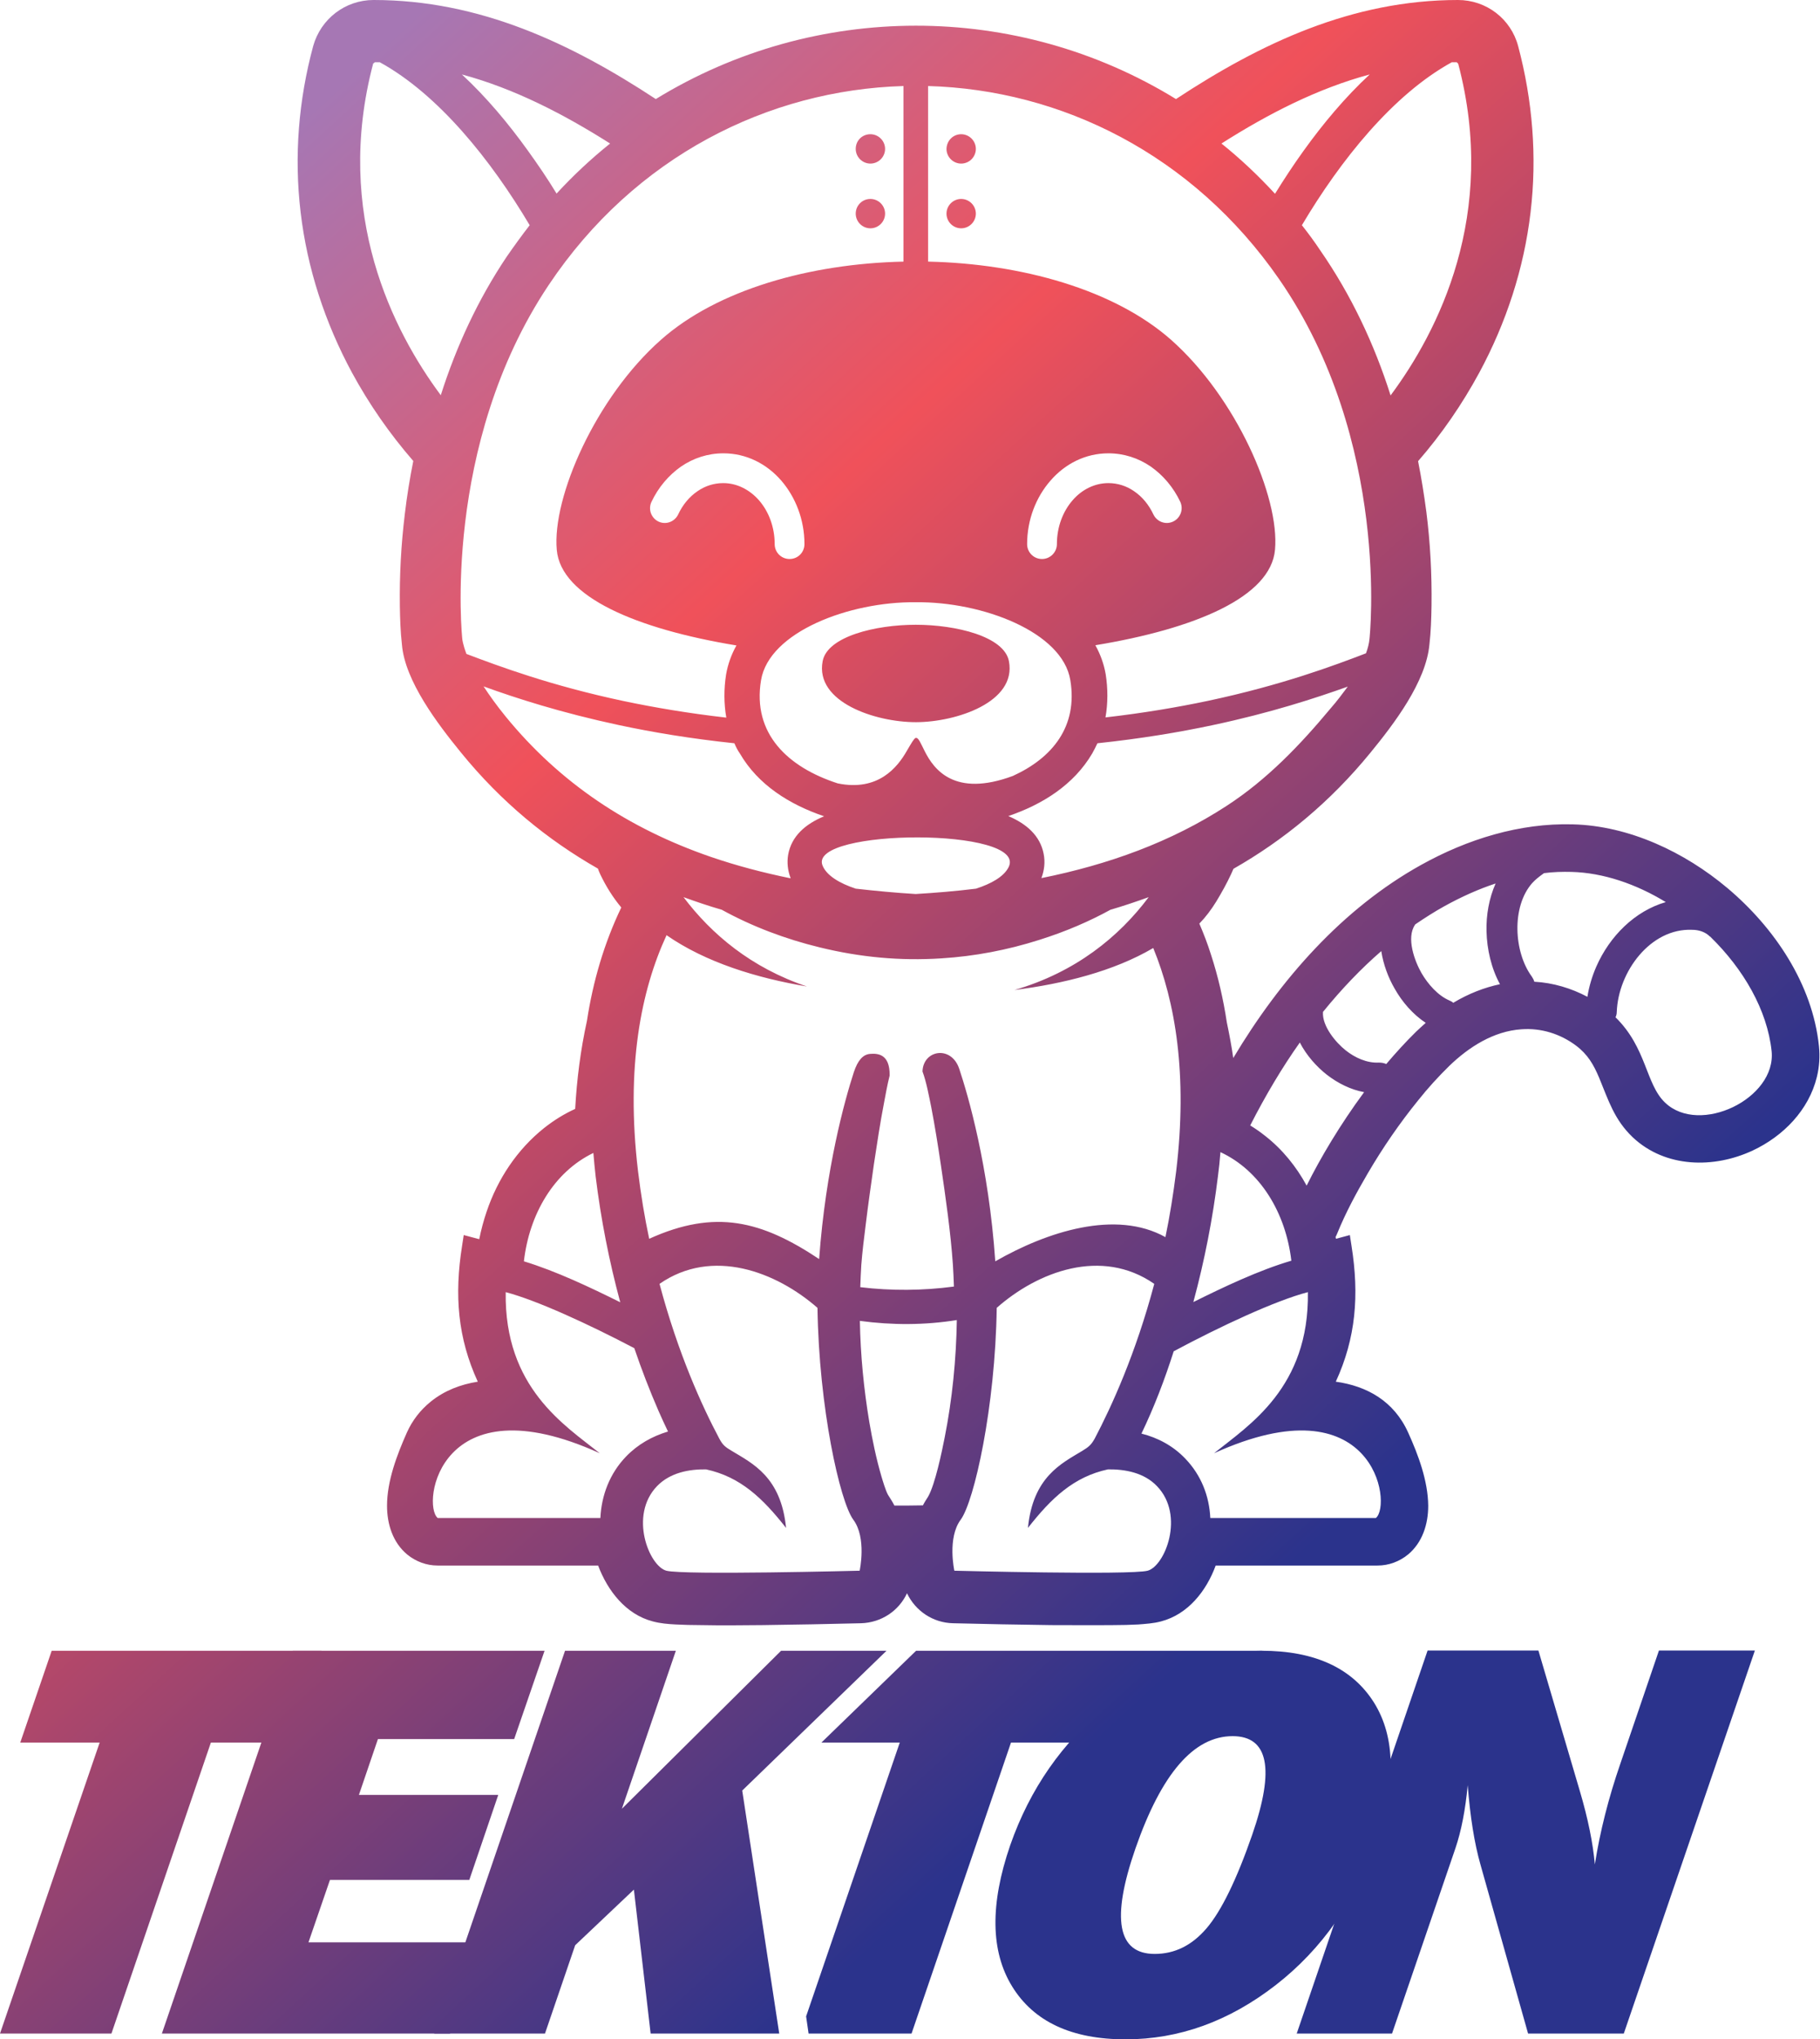 <?xml version="1.0" encoding="utf-8"?>
<!-- Generator: Adobe Illustrator 23.0.1, SVG Export Plug-In . SVG Version: 6.00 Build 0)  -->
<svg version="1.1" id="Layer_1" xmlns="http://www.w3.org/2000/svg" xmlns:xlink="http://www.w3.org/1999/xlink" x="0px" y="0px"
	 viewBox="0 0 880.3 986.1" style="enable-background:new 0 0 879.9 986.1;" xml:space="preserve">
<style type="text/css">
	.st0{fill:url(#SVGID_1_);}
	.st1{fill:url(#SVGID_2_);}
	.st2{fill-rule:evenodd;clip-rule:evenodd;fill:url(#SVGID_3_);}
	.st3{fill:url(#SVGID_4_);}
	.st4{fill-rule:evenodd;clip-rule:evenodd;fill:url(#SVGID_5_);}
	.st5{fill:url(#SVGID_6_);}
	.st6{fill:url(#SVGID_7_);}
</style>
<g>
	<g>
		<linearGradient id="SVGID_1_" gradientUnits="userSpaceOnUse" x1="-306.207" y1="472.304" x2="260.621" y2="1090.083">
			<stop  offset="0" style="stop-color:#A677B4"/>
			<stop  offset="0.363" style="stop-color:#F0515A"/>
			<stop  offset="1" style="stop-color:#2B338C"/>
		</linearGradient>
		<polygon class="st0" points="102,842.6 53.9,983.3 0,983.3 48.2,842.6 9.8,842.6 25,798.2 155.5,798.2 140.3,842.6 		"/>
		<linearGradient id="SVGID_2_" gradientUnits="userSpaceOnUse" x1="-255.671" y1="425.936" x2="311.157" y2="1043.715">
			<stop  offset="0" style="stop-color:#A677B4"/>
			<stop  offset="0.363" style="stop-color:#F0515A"/>
			<stop  offset="1" style="stop-color:#2B338C"/>
		</linearGradient>
		<polygon class="st1" points="232.8,939.2 217.7,983.3 78.3,983.3 141.6,798.2 263.4,798.2 248.7,840.9 182.8,840.9 173.6,867.9 
			241,867.9 227,909 159.6,909 149.2,939.2 		"/>
		<g>
			<linearGradient id="SVGID_3_" gradientUnits="userSpaceOnUse" x1="156.562" y1="47.701" x2="723.391" y2="665.48">
				<stop  offset="0" style="stop-color:#A677B4"/>
				<stop  offset="0.363" style="stop-color:#F0515A"/>
				<stop  offset="1" style="stop-color:#2B338C"/>
			</linearGradient>
			<path class="st2" d="M442.9,349.2v7.7 M646.2,599l6.7-1.8l0.8,5.2c3.8,23.9,2.1,44.6-7.6,65.7c15,2.1,28.1,9.3,35,24.6
				c4.9,10.8,9.6,23.4,9.7,35.4c0,8.9-2.8,17.8-9.8,23.6c-4.2,3.4-9.3,5.3-14.7,5.3H588c-4.5,12.3-13.4,23.6-26.4,27
				c-3.7,1-7.4,1.2-11.1,1.5c-4,0.2-7.9,0.3-11.8,0.3c-10.1,0.1-20.2,0-30.3,0c-15.8-0.2-31.6-0.5-47.4-0.9
				c-9.7-0.2-18.2-5.9-22.3-14.5c-4,8.6-12.5,14.2-22.2,14.5c-15.9,0.4-31.7,0.7-47.5,0.9c-10.1,0.1-20.2,0.2-30.3,0
				c-3.9,0-7.8-0.1-11.8-0.3c-3.8-0.2-7.5-0.5-11.2-1.5c-13-3.4-21.8-14.8-26.4-27h-77.6c-5.4,0-10.5-1.9-14.7-5.3
				c-7-5.8-9.8-14.7-9.8-23.6c0-12,4.8-24.6,9.6-35.4c2.6-5.8,6.5-10.9,11.6-15c6.7-5.4,14.5-8.3,22.7-9.6
				c-9.7-21.1-11.4-41.8-7.6-65.7l0.8-5.2l7.5,2c0.9-4.5,2.1-9,3.6-13.4c5.3-15.7,14.7-29.9,27.7-40.3c4.8-3.8,9.8-6.9,15.1-9.3
				c0.8-14.3,2.6-28.5,5.7-42.6c2.9-19,8.3-37.5,16.6-54.8c-4-4.8-7.4-10.2-10.2-16.1c-0.4-0.9-0.8-1.8-1.1-2.7
				c-24.4-13.9-46.8-32.2-66.3-56.2c-11-13.5-27.1-34.5-28.5-52.2c-0.7-6.2-0.9-12.4-1-18.5c-0.2-14.9,0.6-29.7,2.4-44.5
				c1-8.6,2.4-17.2,4.1-25.7c-11.4-13.1-21.4-27.5-29.7-42.8c-13-24.1-21.6-50.3-24.8-77.5c-3.2-27-1-54.2,6.1-80.4
				C155.2,9.1,167,0,180.7,0c51.2,0,95.4,20.9,136.5,47.9c76.9-47.2,174.5-47.4,251.6,0C609.8,20.9,654,0,705.2,0
				c13.7,0,25.6,9.1,29.1,22.3c7,26.3,9.2,53.5,6,80.4c-3.2,27.2-11.8,53.4-24.8,77.5c-8.3,15.3-18.2,29.7-29.6,42.8
				c1.6,8.1,2.9,16.2,4,24.5c1.9,15,2.7,30.2,2.5,45.3c-0.1,6.3-0.3,12.6-1,18.7c-1.6,18.2-17.2,38.6-28.5,52.4
				c-19.5,23.9-41.9,42.3-66.3,56.2c-0.4,0.9-0.8,1.8-1.2,2.7c-2.1,4.5-4.5,8.8-7.1,13.1c-2.4,3.9-5.1,7.5-8.2,10.7
				c2.1,4.9,4,9.8,5.6,14.9c3.5,10.7,6,21.7,7.7,32.9c1.2,5.7,2.3,11.5,3.1,17.2c22.7-38,52.9-72.3,90.9-93.4
				c22.3-12.4,47.6-20.3,73.3-19.6c27.3,0.7,54.1,13.4,74.8,30.8c22.7,19.1,41.2,46.4,44.3,76.5c0.5,4.9,0.2,9.9-1,14.8
				c-3.9,16.1-16.3,28.7-31,35.6c-18.8,8.8-42.3,8.5-58.1-6.4c-8.9-8.5-11.7-17.8-16.2-28.7c-2.7-6.4-5.5-11.3-11.2-15.6
				c-7.6-5.7-16.9-8.6-26.4-7.9c-13.5,0.9-25.5,8.6-35,17.8c-5.3,5.2-10.4,10.8-15,16.6c-9,11.1-17.1,22.9-24.3,35.2
				c-5.5,9.4-10.7,19-14.8,29.1c-0.2,0.6-0.5,1.1-0.8,1.7C646,598.3,646.1,598.7,646.2,599L646.2,599z M666.9,513.8
				c1.3,0,2.5,0.2,3.6,0.7c4.6-5.4,9.4-10.7,14.4-15.6c1.6-1.5,3.2-3,4.7-4.3c-6.2-4.1-11.4-10.1-15-16.5
				c-3.1-5.3-5.5-11.7-6.5-18.2c-9.7,8.4-19.1,18.2-28.2,29.4c-0.5,6.9,6.3,14.9,11,18.6C655.3,511.4,661.1,514.1,666.9,513.8
				L666.9,513.8z M659.8,528.1c-6.5-1.2-12.7-4.3-18-8.4c-5-3.9-9.9-9.4-13.1-15.6c-8.5,12-16.5,25.4-24,40.1
				c2.5,1.5,4.9,3.2,7.3,5.1c8.3,6.5,15,14.8,20,24C638.6,560,648.2,543.8,659.8,528.1L659.8,528.1z M782,489.3
				c0,0.9-0.2,1.8-0.6,2.6c15.2,14.9,14.5,32.3,24,41.3c16.7,15.9,53.8-2,51.5-24.9c-2.1-19.9-13.6-39.7-29.6-55.3
				c-0.1-0.1-0.2-0.2-0.3-0.2c-2.2-2.2-5.4-3.2-8.5-3.2C798.3,448.7,782.7,469.9,782,489.3L782,489.3z M767.8,482
				c0.8-5.1,2.3-10,4.3-14.6c6.5-14.8,18.7-26.9,33.6-31.2c-14.4-8.8-30.3-14.2-45.6-14.6c-4.4-0.1-8.8,0-13.3,0.6
				c-1.4,1-2.7,2-3.4,2.6c-0.8,0.7-1.6,1.4-2.3,2.2c-10.1,11.4-8.9,33.4-0.2,45.2c0.5,0.8,1,1.6,1.2,2.5
				C751.3,475.2,760.1,477.9,767.8,482L767.8,482z M725.5,475.9c-4.2-7.7-6.3-16.9-6.5-25.6c-0.2-7.8,1.2-15.9,4.4-23.1
				c-8.2,2.7-16.5,6.4-24.8,11c-4.7,2.6-9.4,5.6-14.1,8.8c0,0.1-0.1,0.1-0.1,0.2c-4.3,6.3-0.2,17.5,3.2,23.4
				c3.1,5.3,7.9,10.8,13.5,13.2c0.7,0.3,1.3,0.6,1.8,1.1C710.4,480.4,718,477.5,725.5,475.9L725.5,475.9z M421,64.9
				c3.9,0,7.1,3.2,7.1,7.1c0,3.9-3.2,7.1-7.1,7.1s-7.1-3.2-7.1-7.1C413.9,68,417,64.9,421,64.9L421,64.9z M421,96.2
				c3.9,0,7.1,3.2,7.1,7.1s-3.2,7.1-7.1,7.1s-7.1-3.2-7.1-7.1S417,96.2,421,96.2L421,96.2z M464.9,64.9c3.9,0,7.1,3.2,7.1,7.1
				c0,3.9-3.2,7.1-7.1,7.1c-3.9,0-7.1-3.2-7.1-7.1C457.9,68,461,64.9,464.9,64.9L464.9,64.9z M464.9,96.2c3.9,0,7.1,3.2,7.1,7.1
				s-3.2,7.1-7.1,7.1c-3.9,0-7.1-3.2-7.1-7.1S461,96.2,464.9,96.2L464.9,96.2z M448.9,41.6v84.9c45.4,1,90,13.6,117.4,37.7
				c31.6,27.9,52.7,76.2,50.4,101.6c-2,22.8-38.4,38.2-86.9,46.2c2.4,4.3,4.1,8.9,5,14c1.1,7,1.1,14.1-0.1,20.9
				c18.3-2.1,34.8-4.9,49.5-8c35.8-7.6,61.1-17.1,76.5-23c0.9-2.4,1.5-4.8,1.7-7c0,0,10.5-95.6-43.7-173.9
				C576.8,74.5,513.1,43.4,448.9,41.6L448.9,41.6z M437,126.5V41.6c-65.3,1.9-130,34-171.6,96.2c-52,77.8-41.8,171.2-41.8,171.2
				s0.2,2.4,2,7.2c15.6,5.9,40.7,15.3,76.1,22.8c14.8,3.1,31.2,5.9,49.6,8c-1.2-6.8-1.2-13.9-0.1-20.9c0.9-5.1,2.6-9.7,5-14
				c-48.5-8-84.9-23.5-86.9-46.2c-2.3-25.4,18.8-73.7,50.4-101.6C347,140.1,391.6,127.5,437,126.5L437,126.5z M355.2,359.4
				c-20.9-2.2-39.5-5.3-55.9-8.8c-28-6-49.7-13-65.4-18.7c2.8,4.3,6.3,9.2,10.7,14.6c26.3,32.2,59.4,54.1,99.1,67.8
				c12.5,4.3,25.5,7.7,38.7,10.4c0-0.1-0.1-0.3-0.1-0.4c-1.3-3.5-1.7-7.3-1.1-10.9c1.6-9.2,8.5-15,17.4-18.7
				c-16.8-5.7-31.9-15.2-40.7-30.3C356.7,362.7,355.9,361,355.2,359.4L355.2,359.4z M397.8,418.4c1.9,4.9,8.2,8.7,16.1,11.3
				c9.6,1.1,19.3,2,29,2.6c9.8-0.6,19.6-1.4,29.2-2.6c7.4-2.4,13.4-5.8,15.7-10.3C497.8,400,391,400.5,397.8,418.4L397.8,418.4z
				 M651.9,332c-15.7,5.6-37.4,12.7-65.2,18.6c-16.4,3.5-35.1,6.6-55.9,8.8c-0.8,1.7-1.6,3.3-2.5,4.9c-8.8,15-23.8,24.6-40.6,30.3
				c8.7,3.7,15.4,9.4,17.1,18.3c0.8,4,0.3,8-1.1,11.7c32.3-6.5,62.7-17.4,89.7-35c19.5-12.7,35.4-29.3,50.3-47.2
				C646.6,339.1,649.3,335.5,651.9,332L651.9,332z M438.6,363.1c-4.5,7.9-13.8,19.7-33.4,15.7c-24.1-7.8-41.4-24-37.1-49.9
				c3.9-23.4,42.8-38,74.7-37.7h0.1h0.2c31.9-0.3,70.8,14.3,74.6,37.7c3.7,22.4-8.7,37.6-27.8,46.3c-28.3,10.5-38.2-3.2-42.6-11.9
				c-2.1-4.2-3-6.4-4.1-6.5c-0.1,0-0.2,0-0.3,0C442,357.2,440.9,359.2,438.6,363.1L438.6,363.1z M442.9,302.1
				c-19.3,0-42.7,5.6-45,17.6c-3.8,19.9,25.7,29.5,45,29.5h0h0.1h0.3c19.3-0.1,48.5-9.7,44.7-29.5c-2.3-12-25.7-17.6-45-17.6H442.9
				L442.9,302.1z M389.1,263.1c0,4-3.2,7.2-7.2,7.2c-4,0-7.2-3.2-7.2-7.2c0-8.3-2.9-15.8-7.6-21.2c-4.5-5.1-10.6-8.3-17.3-8.3
				c-4.5,0-8.8,1.4-12.4,3.9c-4,2.7-7.2,6.6-9.4,11.3c-1.7,3.5-5.9,5.1-9.5,3.4c-3.5-1.7-5.1-5.9-3.4-9.5c3.3-7,8.3-12.9,14.3-17.1
				c6-4.1,13-6.4,20.5-6.4c11,0,20.9,5,28,13.2C384.8,240.4,389.1,251.3,389.1,263.1L389.1,263.1z M496.8,263.1c0,4,3.2,7.2,7.2,7.2
				c3.9,0,7.2-3.2,7.2-7.2c0-8.3,2.9-15.8,7.6-21.2c4.4-5.1,10.6-8.3,17.3-8.3c4.5,0,8.8,1.4,12.4,3.9c4,2.7,7.2,6.6,9.4,11.3
				c1.7,3.5,5.9,5.1,9.5,3.4c3.6-1.7,5.1-5.9,3.5-9.5c-3.3-7-8.3-12.9-14.3-17.1c-6-4.1-13-6.4-20.5-6.4c-11,0-20.9,5-28,13.2
				C501.1,240.4,496.8,251.3,496.8,263.1L496.8,263.1z M502.6,454.5c-15.4,4.9-31.2,7.9-47.2,8.9c-19.9,1.3-39.3-0.5-58.9-5.3
				c-16.5-4-32.7-10.1-47.4-18.2c-6.3-1.8-12.4-3.9-18.5-6.1c13.5,17.9,32.8,34.2,59.7,43.2c-24.3-4.1-48.9-11.6-67.9-24.8
				c-12.3,26.6-19.8,63.6-13.8,114.1c1.4,11.5,3.2,22.4,5.4,32.7c32-14.5,54.4-8.7,82.2,9.8c3.2-43.9,12.4-76.9,16.8-90.4
				c1.9-5.7,4.4-8.5,7.8-8.8c3.6-0.3,9.7-0.1,9.5,10.5c-1.1,4.3-2,9.4-2.7,13.1c-1.9,9.8-3.4,19.8-4.9,29.7
				c-1.4,9.8-2.8,19.6-4,29.5c-0.8,6.3-1.6,12.8-2.1,19.2c-0.2,3.6-0.4,7.2-0.5,10.8c15,1.8,30.2,1.7,45.3-0.3
				c-0.1-3.5-0.3-7.1-0.5-10.6c-1.1-15.8-3.5-32.4-5.8-48.1c-1.4-9.4-2.9-18.9-4.7-28.2c-1.1-5.3-2.3-12-4.2-17.1
				c0.3-10.5,14-12.8,17.8-1.2c4.2,12.6,14.2,46.7,17.4,93c25.1-14.4,58.3-25.1,82.3-11.7c2.1-10.1,3.8-20.7,5.2-31.9
				c5.6-46.7-0.4-81.9-11.1-107.9c-19.2,11.3-43.6,17.3-67.1,20.3c29.6-8.6,50.6-25.8,64.9-44.9c-6.1,2.2-12.3,4.3-18.5,6.1
				C527.3,445.3,515.7,450.4,502.6,454.5L502.6,454.5z M223.4,36c25.3,6.8,49.1,19.1,71.7,33.4c-9.1,7.3-17.7,15.3-25.9,24.2
				c-4.3-7.1-9-14-13.9-20.8C246.1,60,235.4,47.1,223.4,36L223.4,36z M181.3,30.1c0.8,0,1.6,0,2.4,0c28.4,15.6,53.8,47.3,72.5,78.8
				c-3.8,4.9-7.5,10-11.1,15.2c-13.9,20.7-24.4,43.4-31.9,67c-22.9-30.8-52-87.4-32.7-160.4C180.8,30.6,181,30.3,181.3,30.1
				L181.3,30.1z M704.6,30.1c-0.8,0-1.6,0-2.4,0c-28.4,15.6-53.8,47.3-72.5,78.8c3.1,3.9,6.1,8,8.9,12.2
				c14.9,21.5,26.1,45.2,34,70.1c22.9-30.8,52-87.4,32.7-160.4C705.1,30.6,704.8,30.3,704.6,30.1L704.6,30.1z M662.5,36
				c-25.3,6.8-49.2,19.1-71.7,33.4c9.1,7.3,17.7,15.4,25.9,24.3c4.4-7.1,9-14.1,13.9-20.9C639.8,60,650.5,47.1,662.5,36L662.5,36z
				 M319,620.8c9,33.8,20.6,59.2,28.9,74.8c1.7,3.2,2.9,4.1,6.1,6c9.9,6,23.8,12.5,26.2,37.2c-11.3-14.4-22.1-24.7-38.7-28.3
				c-8.1-0.1-17.3,1.5-23.7,8.1c-13.7,14.2-3.8,38.7,4.5,40.9c8.3,2.2,93.5,0,93.5,0s3.5-15.9-3.1-24.7
				c-6.5-8.9-16.6-54.2-17.3-102.4C375.4,614.9,344.5,603.1,319,620.8L319,620.8z M558.3,620.8c-9,33.8-20.6,59.2-28.8,74.8
				c-1.8,3.2-3,4.1-6.1,6c-9.9,6-23.8,12.5-26.2,37.2c11.3-14.4,22.1-24.7,38.7-28.3c8.1-0.1,17.4,1.5,23.7,8.1
				c13.7,14.2,3.8,38.7-4.5,40.9c-8.3,2.2-93.5,0-93.5,0s-3.5-15.9,3.1-24.7c6.5-8.9,16.7-54.2,17.4-102.4
				C501.9,614.9,532.8,603.1,558.3,620.8L558.3,620.8z M446.4,727.9c-2.5,0-5.1,0.1-7.7,0.1c-2.1,0-4.1,0-6.1,0
				c-0.9-1.8-2-3.5-3.1-5.2c-1.2-2.2-2.5-6.7-3.2-9c-2.5-8.6-4.3-17.3-5.8-26c-2.7-16.1-4.3-32.6-4.6-49.1
				c15.6,2.1,31.3,2.1,46.9-0.4c-0.3,19-2.2,38.3-5.9,56.9c-1.3,6.6-4.6,22.6-8,28.5C448,725.1,447.1,726.5,446.4,727.9L446.4,727.9
				z M632.6,624.8c0.7,46.1-28.4,64.3-45.4,77.9c77.4-35.2,86.3,24.7,78.3,31.3h-80.1c-0.5-10.6-4.4-20.7-12.1-28.7
				c-5.9-6.2-13.3-10.1-21.2-12.1c6.2-12.9,11.3-26.3,15.6-39.8C590.3,641.3,616.9,628.9,632.6,624.8L632.6,624.8z M590.3,557.1
				c19.4,9,31.6,29.5,34.3,52.5c-15.7,4.6-32.9,12.8-47.4,20c5.4-20,9.4-40.4,11.9-60.9C589.6,565,590,561.1,590.3,557.1
				L590.3,557.1z M287,557.5c-19.1,9.2-31,29.6-33.6,52.4c15.5,4.7,32.3,12.7,46.6,19.8c-5.4-20-9.4-40.4-11.9-60.9
				C287.7,565.1,287.3,561.3,287,557.5L287,557.5z M244.6,624.8c-0.7,46.1,28.4,64.3,45.5,77.9c-77.5-35.2-86.3,24.7-78.4,31.3h78.7
				c0.5-10.9,4.5-21.5,12.4-29.7c5.8-6,12.7-9.8,20.3-12.1c-1.6-3.3-3.1-6.6-4.6-10c-4.3-9.9-8.2-20-11.7-30.3
				C284.9,640.4,259.8,628.8,244.6,624.8L244.6,624.8z"/>
			<linearGradient id="SVGID_4_" gradientUnits="userSpaceOnUse" x1="-174.984" y1="351.903" x2="391.844" y2="969.682">
				<stop  offset="0" style="stop-color:#A677B4"/>
				<stop  offset="0.363" style="stop-color:#F0515A"/>
				<stop  offset="1" style="stop-color:#2B338C"/>
			</linearGradient>
			<polygon class="st3" points="376.9,983.3 314.7,983.3 306.6,913.7 278.2,940.6 263.6,983.3 210,983.3 273.3,798.2 326.9,798.2 
				300.8,874.6 377.8,798.2 428.8,798.2 359,865.8 			"/>
			<linearGradient id="SVGID_5_" gradientUnits="userSpaceOnUse" x1="-76.492" y1="261.535" x2="490.336" y2="879.314">
				<stop  offset="0" style="stop-color:#A677B4"/>
				<stop  offset="0.363" style="stop-color:#F0515A"/>
				<stop  offset="1" style="stop-color:#2B338C"/>
			</linearGradient>
			<polygon class="st4" points="489,842.6 440.9,983.3 391.1,983.3 389.9,975 435.2,842.6 397.3,842.6 443.1,798.2 610.6,798.2 
				527.3,842.6 			"/>
			<linearGradient id="SVGID_6_" gradientUnits="userSpaceOnUse" x1="-35.743" y1="224.146" x2="531.085" y2="841.925">
				<stop  offset="0" style="stop-color:#A677B4"/>
				<stop  offset="0.363" style="stop-color:#F0515A"/>
				<stop  offset="1" style="stop-color:#2B338C"/>
			</linearGradient>
			<path class="st5" d="M544.4,986.1c-26,0-44.3-8.5-54.8-25.5c-10.5-17-10.8-39.8-1-68.3c9.5-27.2,25.1-49.7,47-67.5
				c21.8-17.7,46.7-26.6,74.6-26.6c25.7,0,43.9,8.4,54.4,25.1c10.4,16.7,10.7,39.1,1.1,67c-10,28.9-26.3,52.2-48.7,69.6
				C594.4,977.4,570.3,986.1,544.4,986.1L544.4,986.1z M558.5,944.8c9.7,0,18-4.1,25.1-12.4c7.1-8.3,14.5-23.4,22.1-45.3
				c11-31.8,7.8-47.6-9.5-47.6c-18.8,0-34.4,18.1-47,54.3C537.4,927.8,540.5,944.8,558.5,944.8L558.5,944.8z"/>
			<linearGradient id="SVGID_7_" gradientUnits="userSpaceOnUse" x1="52.24" y1="143.419" x2="619.069" y2="761.198">
				<stop  offset="0" style="stop-color:#A677B4"/>
				<stop  offset="0.363" style="stop-color:#F0515A"/>
				<stop  offset="1" style="stop-color:#2B338C"/>
			</linearGradient>
			<path class="st6" d="M785.4,983.3h-46.3l-23-81.6c-3-10.5-5-23.3-6.2-38.5c-1.1,11.9-3.1,22.1-5.9,30.4l-30.7,89.7h-46.1
				l63.3-185.2h53.6l20,67.8c4,13.5,6.4,25.4,7.3,35.6c2.5-15.9,6.6-32.1,12.3-48.6l18.7-54.8h46.4L785.4,983.3z"/>
		</g>
	</g>
</g>
</svg>
